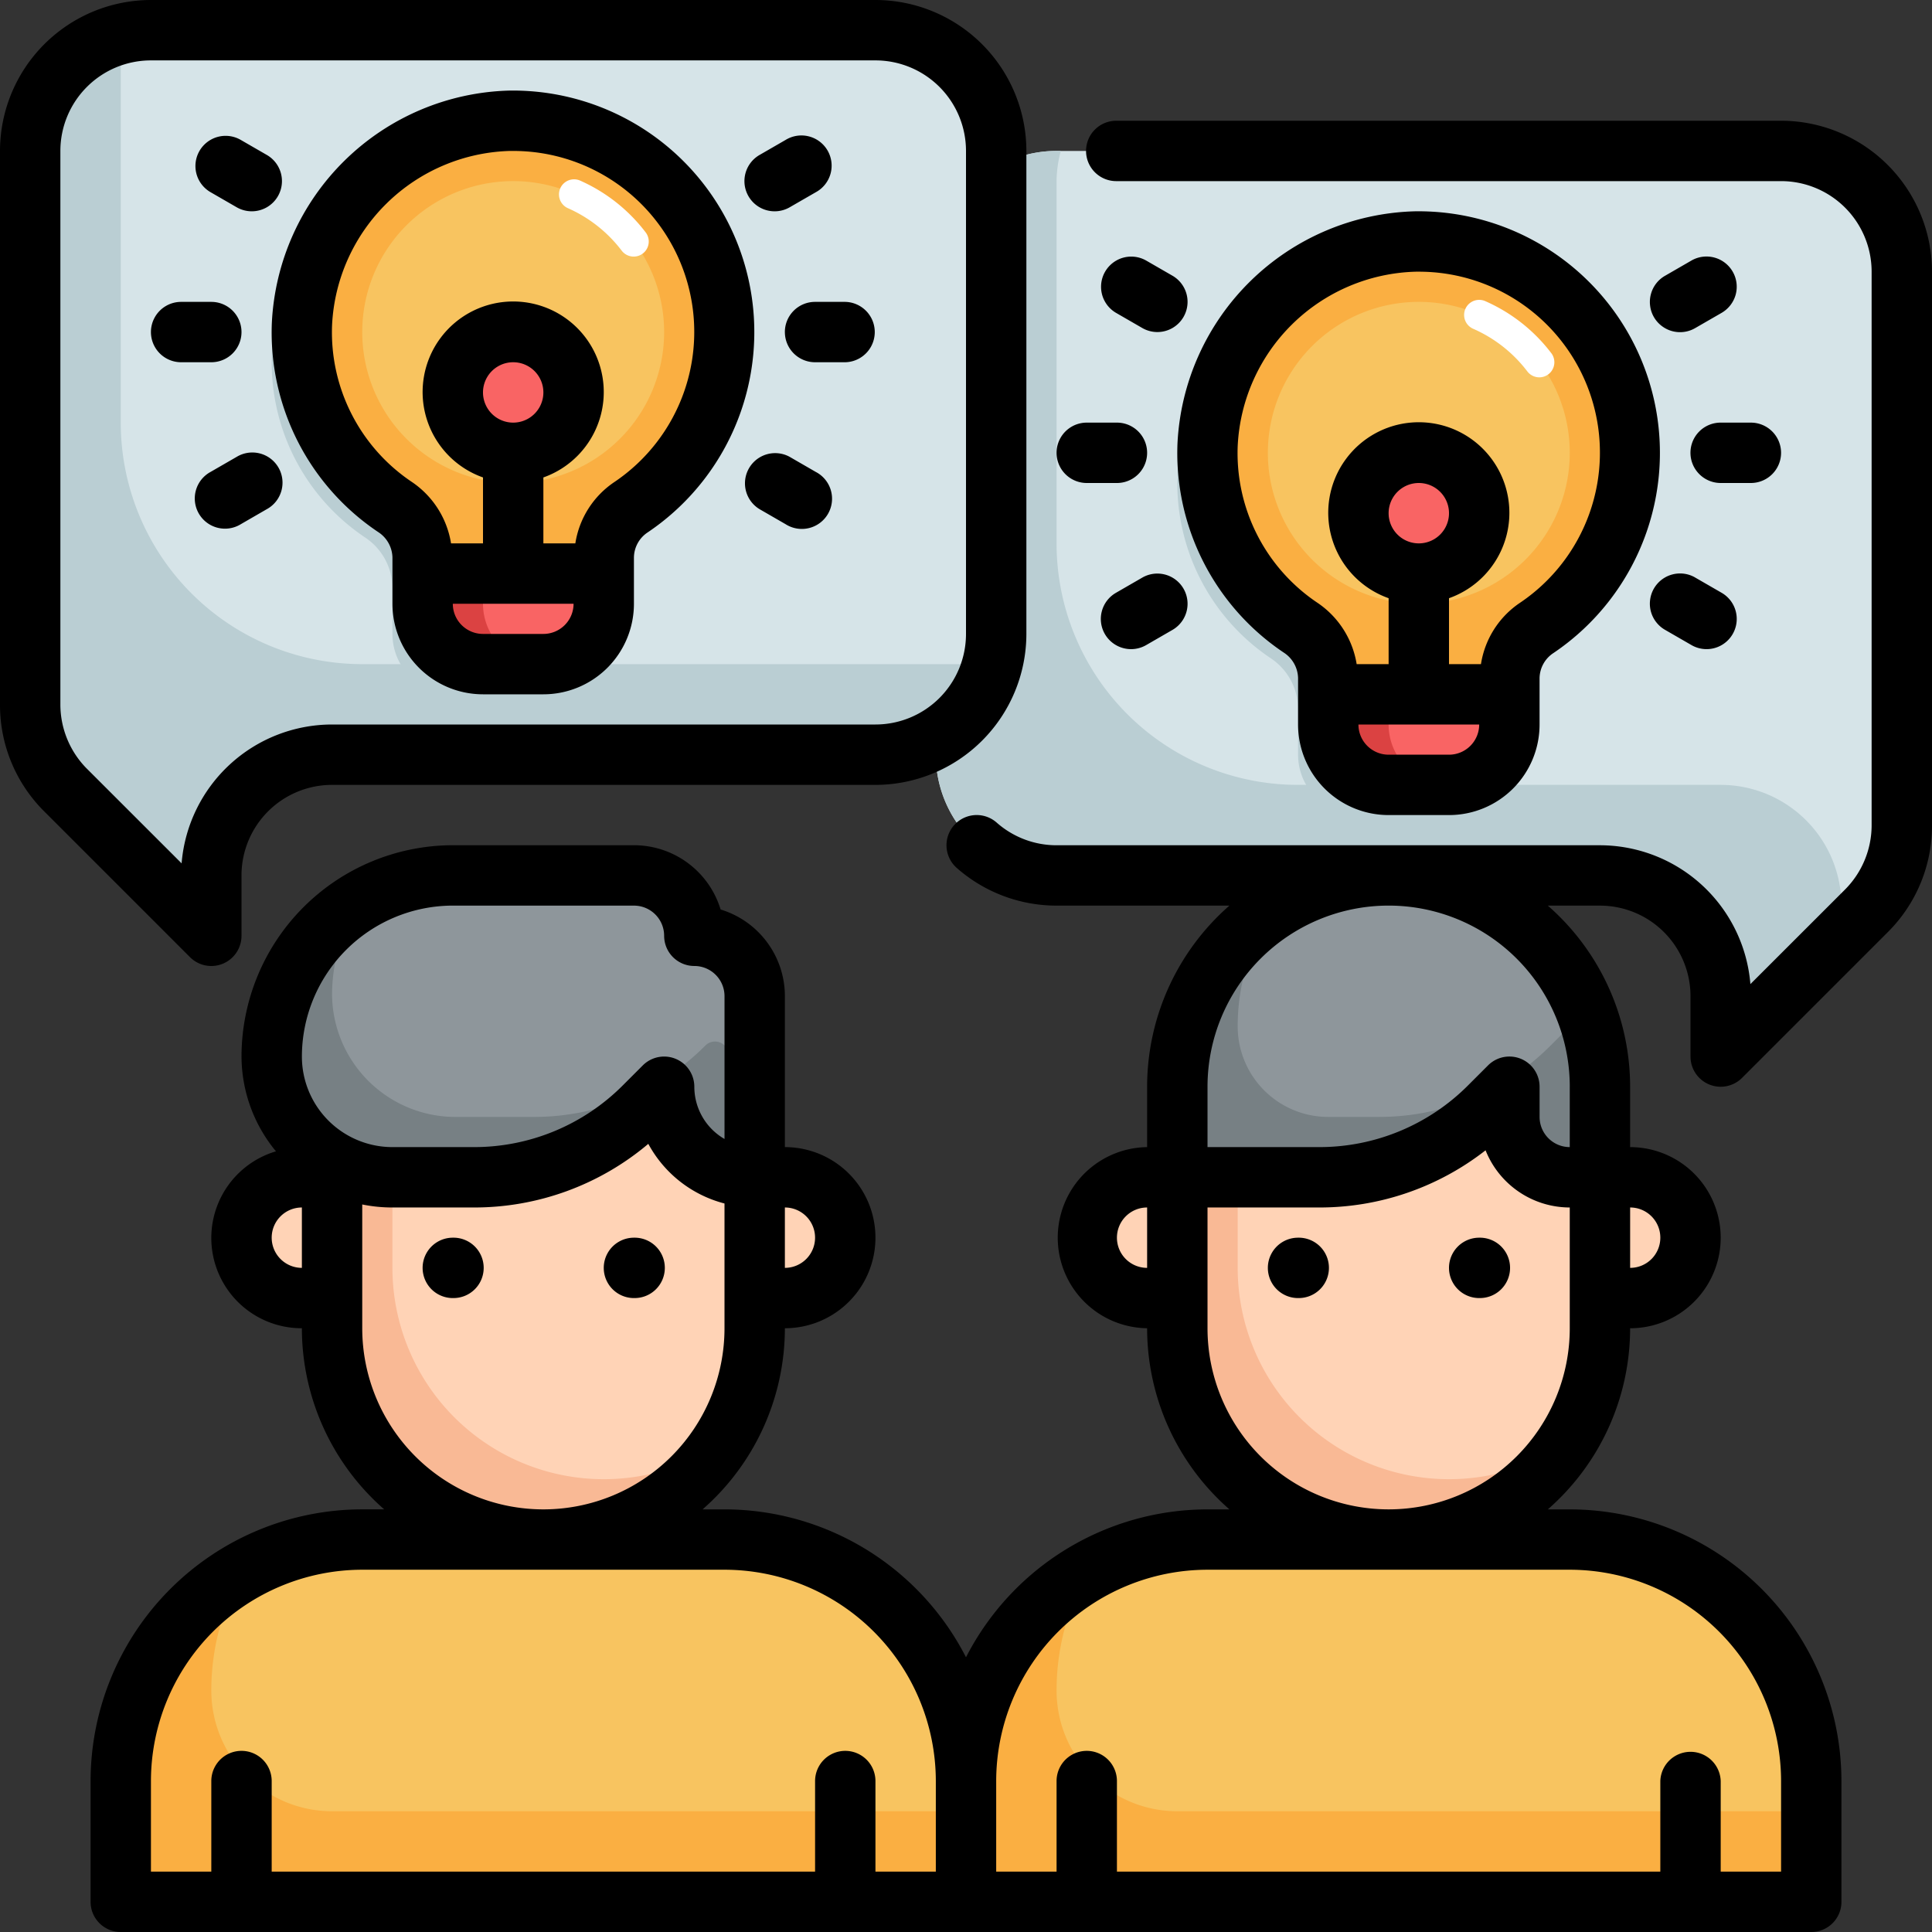 <svg xmlns="http://www.w3.org/2000/svg" width="123" height="123" fill="none"><rect width="100%" height="100%" fill="#333333" stroke="none"/><g clip-path="url(#a)"><path fill="#D6E4E8" d="M121.078 17.297V52.55a7.697 7.697 0 0 1-2.252 5.437l-9.279 9.279v-3.844a7.687 7.687 0 0 0-7.688-7.688H67.266a7.688 7.688 0 0 1-7.688-7.687v-30.75a7.688 7.688 0 0 1 7.688-7.688h46.125a7.69 7.69 0 0 1 7.687 7.688Z"/><path fill="#BACED3" d="M117.234 59.578v-1.922a7.69 7.69 0 0 0-7.687-7.687H82.641a15.375 15.375 0 0 1-15.375-15.375V11.53c.008-.65.099-1.295.27-1.922h-.27a7.688 7.688 0 0 0-7.688 7.688v30.75a7.688 7.688 0 0 0 7.688 7.687h34.593a7.686 7.686 0 0 1 7.688 7.688v3.844l7.687-7.688Z"/><path fill="#FFD3B6" d="M21.14 67.266h26.907v17.296a13.453 13.453 0 0 1-26.906 0V67.267Z"/><path fill="#F9B995" d="M38.438 94.172a13.453 13.453 0 0 1-13.454-13.453V67.266h-3.843v17.296a13.453 13.453 0 0 0 24.688 7.392 13.382 13.382 0 0 1-7.392 2.218Z"/><path fill="#8E969B" d="M44.203 59.578a3.843 3.843 0 0 0-3.844-3.844H28.83a11.531 11.531 0 0 0-11.532 11.532 7.687 7.687 0 0 0 7.687 7.687h5.162A15.375 15.375 0 0 0 41.02 70.45l1.262-1.263a5.766 5.766 0 0 0 5.766 5.766V63.422a3.844 3.844 0 0 0-3.844-3.844Z"/><path fill="#778084" d="m44.918 66.55-.056.057A15.373 15.373 0 0 1 33.99 71.11h-4.954a7.862 7.862 0 0 1-7.895-8.024 11.46 11.46 0 0 1 1.687-5.658 11.516 11.516 0 0 0-5.531 9.882 7.743 7.743 0 0 0 7.776 7.643h5.074a15.373 15.373 0 0 0 10.872-4.503l1.262-1.262a5.766 5.766 0 0 0 5.766 5.765v-5.34a5.816 5.816 0 0 1-1.684-2.641.868.868 0 0 0-1.445-.421Z"/><path fill="#FFD3B6" d="M48.047 74.953h1.922a3.844 3.844 0 0 1 0 7.688h-1.922v-7.688ZM21.14 82.64h-1.92a3.844 3.844 0 1 1 0-7.687h1.922v7.688Z"/><path fill="#F8C460" d="M23.063 98.016h23.062A15.375 15.375 0 0 1 61.5 113.39v7.687H7.687v-7.687a15.374 15.374 0 0 1 15.375-15.375Z"/><path fill="#FAAF42" d="M21.14 115.313a7.687 7.687 0 0 1-7.687-7.688c0-2.663.695-5.281 2.016-7.593a15.359 15.359 0 0 0-7.781 13.359v7.687H61.5v-5.765H21.14Z"/><path fill="#F8C460" d="M76.875 98.016h23.063a15.374 15.374 0 0 1 15.374 15.375v7.687H61.5v-7.687a15.375 15.375 0 0 1 15.375-15.375Z"/><path fill="#FAAF42" d="M74.953 115.313a7.687 7.687 0 0 1-7.687-7.688c0-2.663.694-5.281 2.016-7.593a15.359 15.359 0 0 0-7.782 13.359v7.687h53.812v-5.765H74.953Z"/><path fill="#FFD3B6" d="M74.953 69.188h26.906v15.374a13.453 13.453 0 1 1-26.906 0V69.189Z"/><path fill="#F9B995" d="M92.25 94.172a13.453 13.453 0 0 1-13.453-13.453V67.266h-3.844v17.296a13.453 13.453 0 0 0 24.688 7.392 13.382 13.382 0 0 1-7.391 2.218Z"/><path fill="#8E969B" d="M88.406 55.734a13.453 13.453 0 0 0-13.453 13.453v5.766h9.006a15.375 15.375 0 0 0 10.872-4.503l1.263-1.263v1.922a3.843 3.843 0 0 0 3.844 3.844h1.921v-5.766a13.453 13.453 0 0 0-13.453-13.453Z"/><path fill="#778084" d="M99.938 67.266v-1.922l-1.263 1.262a15.375 15.375 0 0 1-10.872 4.503h-3.24a5.766 5.766 0 0 1-5.766-5.765 13.382 13.382 0 0 1 2.218-7.392 13.436 13.436 0 0 0-6.062 11.235v5.766h9.006a15.377 15.377 0 0 0 10.872-4.503l1.263-1.263v1.922a3.844 3.844 0 0 0 3.844 3.844h1.921v-4.376a3.84 3.84 0 0 1-1.921-3.311Z"/><path fill="#FFD3B6" d="M101.859 74.953h1.922a3.843 3.843 0 1 1 0 7.688h-1.922v-7.688ZM74.953 82.64h-1.922a3.843 3.843 0 1 1 0-7.687h1.922v7.688Z"/><path fill="#D6E4E8" d="M1.922 9.61v35.252A7.688 7.688 0 0 0 4.174 50.3l9.28 9.28v-3.845a7.688 7.688 0 0 1 7.687-7.687h34.593a7.688 7.688 0 0 0 7.688-7.688V9.61a7.688 7.688 0 0 0-7.688-7.687H9.61A7.688 7.688 0 0 0 1.923 9.61Z"/><path fill="#BACED3" d="M30.521 9.61a13.62 13.62 0 0 0-13.215 12.955 13.418 13.418 0 0 0 5.924 11.644 3.886 3.886 0 0 1 1.754 3.206v2.944a3.844 3.844 0 0 0 3.844 3.844h3.844a3.844 3.844 0 0 0 3.844-3.844v-2.948a3.862 3.862 0 0 1 1.73-3.198A13.442 13.442 0 0 0 30.52 9.61Zm57.657 7.687a13.62 13.62 0 0 0-13.215 12.955 13.416 13.416 0 0 0 5.923 11.645 3.887 3.887 0 0 1 1.755 3.206v2.944a3.844 3.844 0 0 0 3.843 3.844h3.844a3.844 3.844 0 0 0 3.844-3.844v-2.948a3.863 3.863 0 0 1 1.73-3.198 13.44 13.44 0 0 0 5.339-15.19 13.446 13.446 0 0 0-13.063-9.414Z"/><path fill="#BACED3" d="M7.688 26.906V2.192A7.67 7.67 0 0 0 1.921 9.61v35.253A7.687 7.687 0 0 0 4.173 50.3l9.28 9.279v-3.844a7.688 7.688 0 0 1 7.687-7.688h34.593a7.672 7.672 0 0 0 7.417-5.765H23.062A15.375 15.375 0 0 1 7.688 26.906Z"/><path fill="#FAAF42" d="M46.125 21.14A13.454 13.454 0 0 0 32.443 7.688a13.62 13.62 0 0 0-13.215 12.956 13.417 13.417 0 0 0 5.924 11.645 3.887 3.887 0 0 1 1.754 3.205v2.944a3.844 3.844 0 0 0 3.844 3.844h3.844a3.843 3.843 0 0 0 3.844-3.843V35.49a3.857 3.857 0 0 1 1.73-3.196 13.415 13.415 0 0 0 5.957-11.152Z"/><path fill="#F8C460" d="M32.672 30.75a9.61 9.61 0 0 0 9.61-9.61 9.61 9.61 0 1 0-19.22 0 9.61 9.61 0 0 0 9.61 9.61Z"/><path fill="#fff" d="M40.344 16.336a.96.96 0 0 1-.769-.385 8.732 8.732 0 0 0-3.444-2.708.961.961 0 0 1 .769-1.76c1.662.73 3.11 1.87 4.209 3.315a.96.96 0 0 1-.765 1.538Z"/><path fill="#F96464" d="M26.906 36.516h11.532v1.922a3.844 3.844 0 0 1-3.844 3.843H30.75a3.843 3.843 0 0 1-3.844-3.843v-1.922Z"/><path fill="#DB4242" d="M30.75 38.438v-1.922h-3.844v1.922a3.843 3.843 0 0 0 3.844 3.843h3.844a3.844 3.844 0 0 1-3.844-3.843Z"/><path fill="#F96464" d="M32.672 28.828a3.844 3.844 0 1 0 0-7.687 3.844 3.844 0 0 0 0 7.687Z"/><path fill="#FAAF42" d="M103.781 28.828a13.445 13.445 0 0 0-4.02-9.595 13.453 13.453 0 0 0-9.661-3.858A13.62 13.62 0 0 0 76.885 28.33a13.416 13.416 0 0 0 5.923 11.645 3.887 3.887 0 0 1 1.755 3.206v2.944a3.843 3.843 0 0 0 3.843 3.844h3.844a3.843 3.843 0 0 0 3.844-3.844v-2.948a3.857 3.857 0 0 1 1.73-3.196 13.419 13.419 0 0 0 5.958-11.153Z"/><path fill="#F8C460" d="M90.328 38.438a9.61 9.61 0 1 0 0-19.22 9.61 9.61 0 0 0 0 19.22Z"/><path fill="#fff" d="M98 24.023a.96.96 0 0 1-.768-.384 8.733 8.733 0 0 0-3.444-2.708.96.96 0 1 1 .769-1.76c1.661.729 3.11 1.87 4.208 3.315a.96.96 0 0 1-.764 1.537Z"/><path fill="#F96464" d="M84.563 44.203h11.53v1.922a3.843 3.843 0 0 1-3.843 3.844h-3.844a3.843 3.843 0 0 1-3.844-3.844v-1.922Z"/><path fill="#DB4242" d="M88.406 46.125v-1.922h-3.844v1.922a3.844 3.844 0 0 0 3.844 3.844h3.844a3.843 3.843 0 0 1-3.844-3.844Z"/><path fill="#F96464" d="M90.328 36.516a3.844 3.844 0 1 0 0-7.688 3.844 3.844 0 0 0 0 7.688Z"/><path fill="#000" d="M113.391 7.688H71.109a1.922 1.922 0 1 0 0 3.843h42.282a5.767 5.767 0 0 1 5.765 5.766V52.55a5.804 5.804 0 0 1-1.687 4.076l-6.031 6.027a9.624 9.624 0 0 0-9.579-8.84H67.266a5.745 5.745 0 0 1-3.812-1.442 1.923 1.923 0 1 0-2.546 2.883 9.61 9.61 0 0 0 6.358 2.402H78.27a15.33 15.33 0 0 0-5.239 11.532v3.843a5.766 5.766 0 0 0 0 11.531 15.33 15.33 0 0 0 5.24 11.532h-1.396A17.296 17.296 0 0 0 61.5 105.51a17.295 17.295 0 0 0-15.375-9.417H44.73a15.33 15.33 0 0 0 5.239-11.531 5.766 5.766 0 0 0 0-11.532v-9.61a5.766 5.766 0 0 0-4.092-5.517 5.765 5.765 0 0 0-5.518-4.092H28.83a13.469 13.469 0 0 0-13.454 13.454 9.516 9.516 0 0 0 2.193 6.034 5.75 5.75 0 0 0 1.65 11.263 15.329 15.329 0 0 0 5.24 11.53h-1.395A17.318 17.318 0 0 0 5.767 113.39v7.687A1.92 1.92 0 0 0 7.687 123h107.625a1.918 1.918 0 0 0 1.922-1.922v-7.687a17.315 17.315 0 0 0-17.296-17.297h-1.396a15.318 15.318 0 0 0 5.239-11.531 5.766 5.766 0 0 0 0-11.532v-3.844a15.318 15.318 0 0 0-5.239-11.53h3.317a5.764 5.764 0 0 1 5.766 5.765v3.844a1.922 1.922 0 0 0 3.281 1.358l9.28-9.28A9.546 9.546 0 0 0 123 52.55V17.297a9.618 9.618 0 0 0-9.609-9.61ZM71.109 78.796a1.922 1.922 0 0 1 1.922-1.922v3.844a1.921 1.921 0 0 1-1.922-1.922Zm-19.218 0a1.922 1.922 0 0 1-1.922 1.922v-3.844a1.922 1.922 0 0 1 1.922 1.922Zm-23.063-21.14H40.36a1.921 1.921 0 0 1 1.922 1.921 1.922 1.922 0 0 0 1.922 1.922 1.922 1.922 0 0 1 1.922 1.922v9.092a3.843 3.843 0 0 1-1.922-3.326 1.922 1.922 0 0 0-3.28-1.36l-1.263 1.263a13.364 13.364 0 0 1-9.511 3.94h-5.165a5.765 5.765 0 0 1-5.765-5.765 9.621 9.621 0 0 1 9.61-9.61Zm-11.531 21.14a1.922 1.922 0 0 1 1.922-1.922v3.844a1.922 1.922 0 0 1-1.922-1.922Zm5.765 5.766v-7.88a9.608 9.608 0 0 0 1.922.192h5.164a17.174 17.174 0 0 0 11.126-4.051 7.712 7.712 0 0 0 4.851 3.797v7.942a11.531 11.531 0 1 1-23.063 0ZM9.61 113.39a13.47 13.47 0 0 1 13.454-13.454h23.062a13.469 13.469 0 0 1 13.453 13.454v5.765h-3.844v-5.765a1.92 1.92 0 1 0-3.843 0v5.765H17.297v-5.765a1.92 1.92 0 1 0-3.844 0v5.765H9.61v-5.765Zm90.328-13.454a13.47 13.47 0 0 1 13.454 13.454v5.765h-3.844v-5.765a1.923 1.923 0 0 0-3.844 0v5.765H71.109v-5.765a1.92 1.92 0 1 0-3.843 0v5.765h-3.844v-5.765a13.47 13.47 0 0 1 13.453-13.454h23.063Zm0-15.374a11.531 11.531 0 1 1-23.062 0v-7.688h7.086a17.167 17.167 0 0 0 10.616-3.64 5.777 5.777 0 0 0 5.36 3.64v7.688Zm5.766-5.766a1.92 1.92 0 0 1-1.922 1.922v-3.844a1.92 1.92 0 0 1 1.922 1.922Zm-5.766-9.61v3.844a1.922 1.922 0 0 1-1.921-1.922v-1.921a1.922 1.922 0 0 0-3.281-1.36l-1.263 1.263a13.364 13.364 0 0 1-9.511 3.94h-7.086v-3.844a11.531 11.531 0 1 1 23.063 0Z"/><path fill="#000" d="M28.828 82.64a1.922 1.922 0 1 0 0-3.843 1.922 1.922 0 0 0 0 3.844Zm11.532 0a1.922 1.922 0 1 0 0-3.843 1.922 1.922 0 0 0 0 3.844Zm42.28 0a1.922 1.922 0 1 0 0-3.843 1.922 1.922 0 0 0 0 3.844Zm11.532 0a1.922 1.922 0 1 0 0-3.843 1.922 1.922 0 0 0 0 3.844ZM13.453 61.5a1.922 1.922 0 0 0 1.922-1.922v-3.844a5.766 5.766 0 0 1 5.766-5.765h34.593a9.621 9.621 0 0 0 9.61-9.61V9.61A9.621 9.621 0 0 0 55.734 0H9.61A9.62 9.62 0 0 0 0 9.61v35.252a9.544 9.544 0 0 0 2.814 6.794l9.28 9.28c.36.361.85.564 1.36.564ZM5.531 48.939a5.804 5.804 0 0 1-1.687-4.077V9.61a5.766 5.766 0 0 1 5.765-5.765h46.125A5.766 5.766 0 0 1 61.5 9.609v30.75a5.766 5.766 0 0 1-5.766 5.766H21.141a9.62 9.62 0 0 0-9.579 8.84l-6.03-6.026Z"/><path fill="#000" d="M49.969 21.14a1.922 1.922 0 0 0 1.922 1.922h1.922a1.922 1.922 0 0 0 0-3.843H51.89a1.921 1.921 0 0 0-1.922 1.922Zm-.652-7.687c.338 0 .67-.09.961-.258l1.665-.96a1.923 1.923 0 1 0-1.922-3.33l-1.665.961a1.922 1.922 0 0 0 .961 3.587Zm2.623 16.594-1.664-.961a1.922 1.922 0 0 0-1.922 3.328l1.665.961a1.923 1.923 0 1 0 1.921-3.328ZM15.375 21.14a1.922 1.922 0 0 0-1.922-1.921h-1.922a1.921 1.921 0 1 0 0 3.843h1.922a1.922 1.922 0 0 0 1.922-1.921Zm-1.972-8.906 1.665.961a1.921 1.921 0 0 0 1.921-3.329l-1.664-.96a1.921 1.921 0 1 0-1.922 3.328Zm3.587 20.18a1.922 1.922 0 1 0-1.922-3.328l-1.665.96a1.923 1.923 0 1 0 1.922 3.33l1.664-.962Zm73.079-18.961a15.554 15.554 0 0 0-15.106 14.798 15.295 15.295 0 0 0 6.768 13.296 1.984 1.984 0 0 1 .91 1.622v2.956a5.766 5.766 0 0 0 5.765 5.766h3.844a5.765 5.765 0 0 0 5.766-5.766v-2.948a1.946 1.946 0 0 1 .885-1.603 15.376 15.376 0 0 0-8.832-28.121Zm2.18 34.594h-3.843a1.922 1.922 0 0 1-1.922-1.922h7.688a1.922 1.922 0 0 1-1.922 1.922Zm-1.921-13.453a1.922 1.922 0 1 1 0-3.844 1.922 1.922 0 0 1 0 3.844Zm6.429 3.791a5.767 5.767 0 0 0-2.472 3.896H92.25v-4.197a5.766 5.766 0 1 0-3.844 0v4.197h-2.035a5.823 5.823 0 0 0-2.499-3.907 11.472 11.472 0 0 1-5.075-9.973 11.664 11.664 0 0 1 11.339-11.104h.192a11.521 11.521 0 0 1 6.429 21.088Z"/><path fill="#000" d="M24.075 33.871a1.983 1.983 0 0 1 .91 1.622v2.944a5.766 5.766 0 0 0 5.765 5.766h3.844a5.766 5.766 0 0 0 5.765-5.766V35.49a1.947 1.947 0 0 1 .886-1.603 15.375 15.375 0 0 0-8.833-28.12 15.554 15.554 0 0 0-15.106 14.808 15.294 15.294 0 0 0 6.77 13.297Zm10.519 6.488H30.75a1.922 1.922 0 0 1-1.922-1.922h7.688a1.922 1.922 0 0 1-1.922 1.922Zm-1.922-13.453a1.922 1.922 0 1 1 0-3.844 1.922 1.922 0 0 1 0 3.844ZM32.48 9.61h.192A11.522 11.522 0 0 1 39.1 30.698a5.765 5.765 0 0 0-2.471 3.896h-2.035v-4.198a5.766 5.766 0 1 0-3.844 0v4.198h-2.035a5.822 5.822 0 0 0-2.49-3.908 11.472 11.472 0 0 1-5.085-9.972A11.664 11.664 0 0 1 32.48 9.609Zm80.911 19.218a1.924 1.924 0 0 0-1.922-1.922h-1.922a1.92 1.92 0 0 0-1.359 3.281c.36.36.849.563 1.359.563h1.922a1.924 1.924 0 0 0 1.922-1.922Zm-5.716-12.235-1.664.961a1.91 1.91 0 0 0-.905 1.168 1.9 1.9 0 0 0-.051.75 1.904 1.904 0 0 0 .738 1.28 1.918 1.918 0 0 0 2.139.131l1.665-.96a1.935 1.935 0 0 0 .905-1.168 1.924 1.924 0 0 0-2.827-2.162Zm.257 20.18a1.915 1.915 0 0 0-1.463-.2 1.918 1.918 0 0 0-1.414 1.61 1.905 1.905 0 0 0 .387 1.426c.155.2.348.368.569.493l1.664.96a1.92 1.92 0 0 0 2.636-.696 1.924 1.924 0 0 0-.145-2.139 1.935 1.935 0 0 0-.569-.493l-1.665-.96ZM69.188 30.75h1.921a1.922 1.922 0 0 0 0-3.844h-1.921a1.922 1.922 0 1 0 0 3.844Zm5.458-13.196-1.665-.96a1.921 1.921 0 1 0-1.922 3.328l1.665.961a1.922 1.922 0 0 0 1.922-3.329Zm-1.922 19.219-1.665.961a1.92 1.92 0 0 0 .459 3.529 1.92 1.92 0 0 0 1.463-.2l1.665-.961a1.922 1.922 0 0 0-1.922-3.329Z"/></g><defs><clipPath id="a"><path fill="#fff" d="M0 0h123v123H0z"/></clipPath></defs></svg>